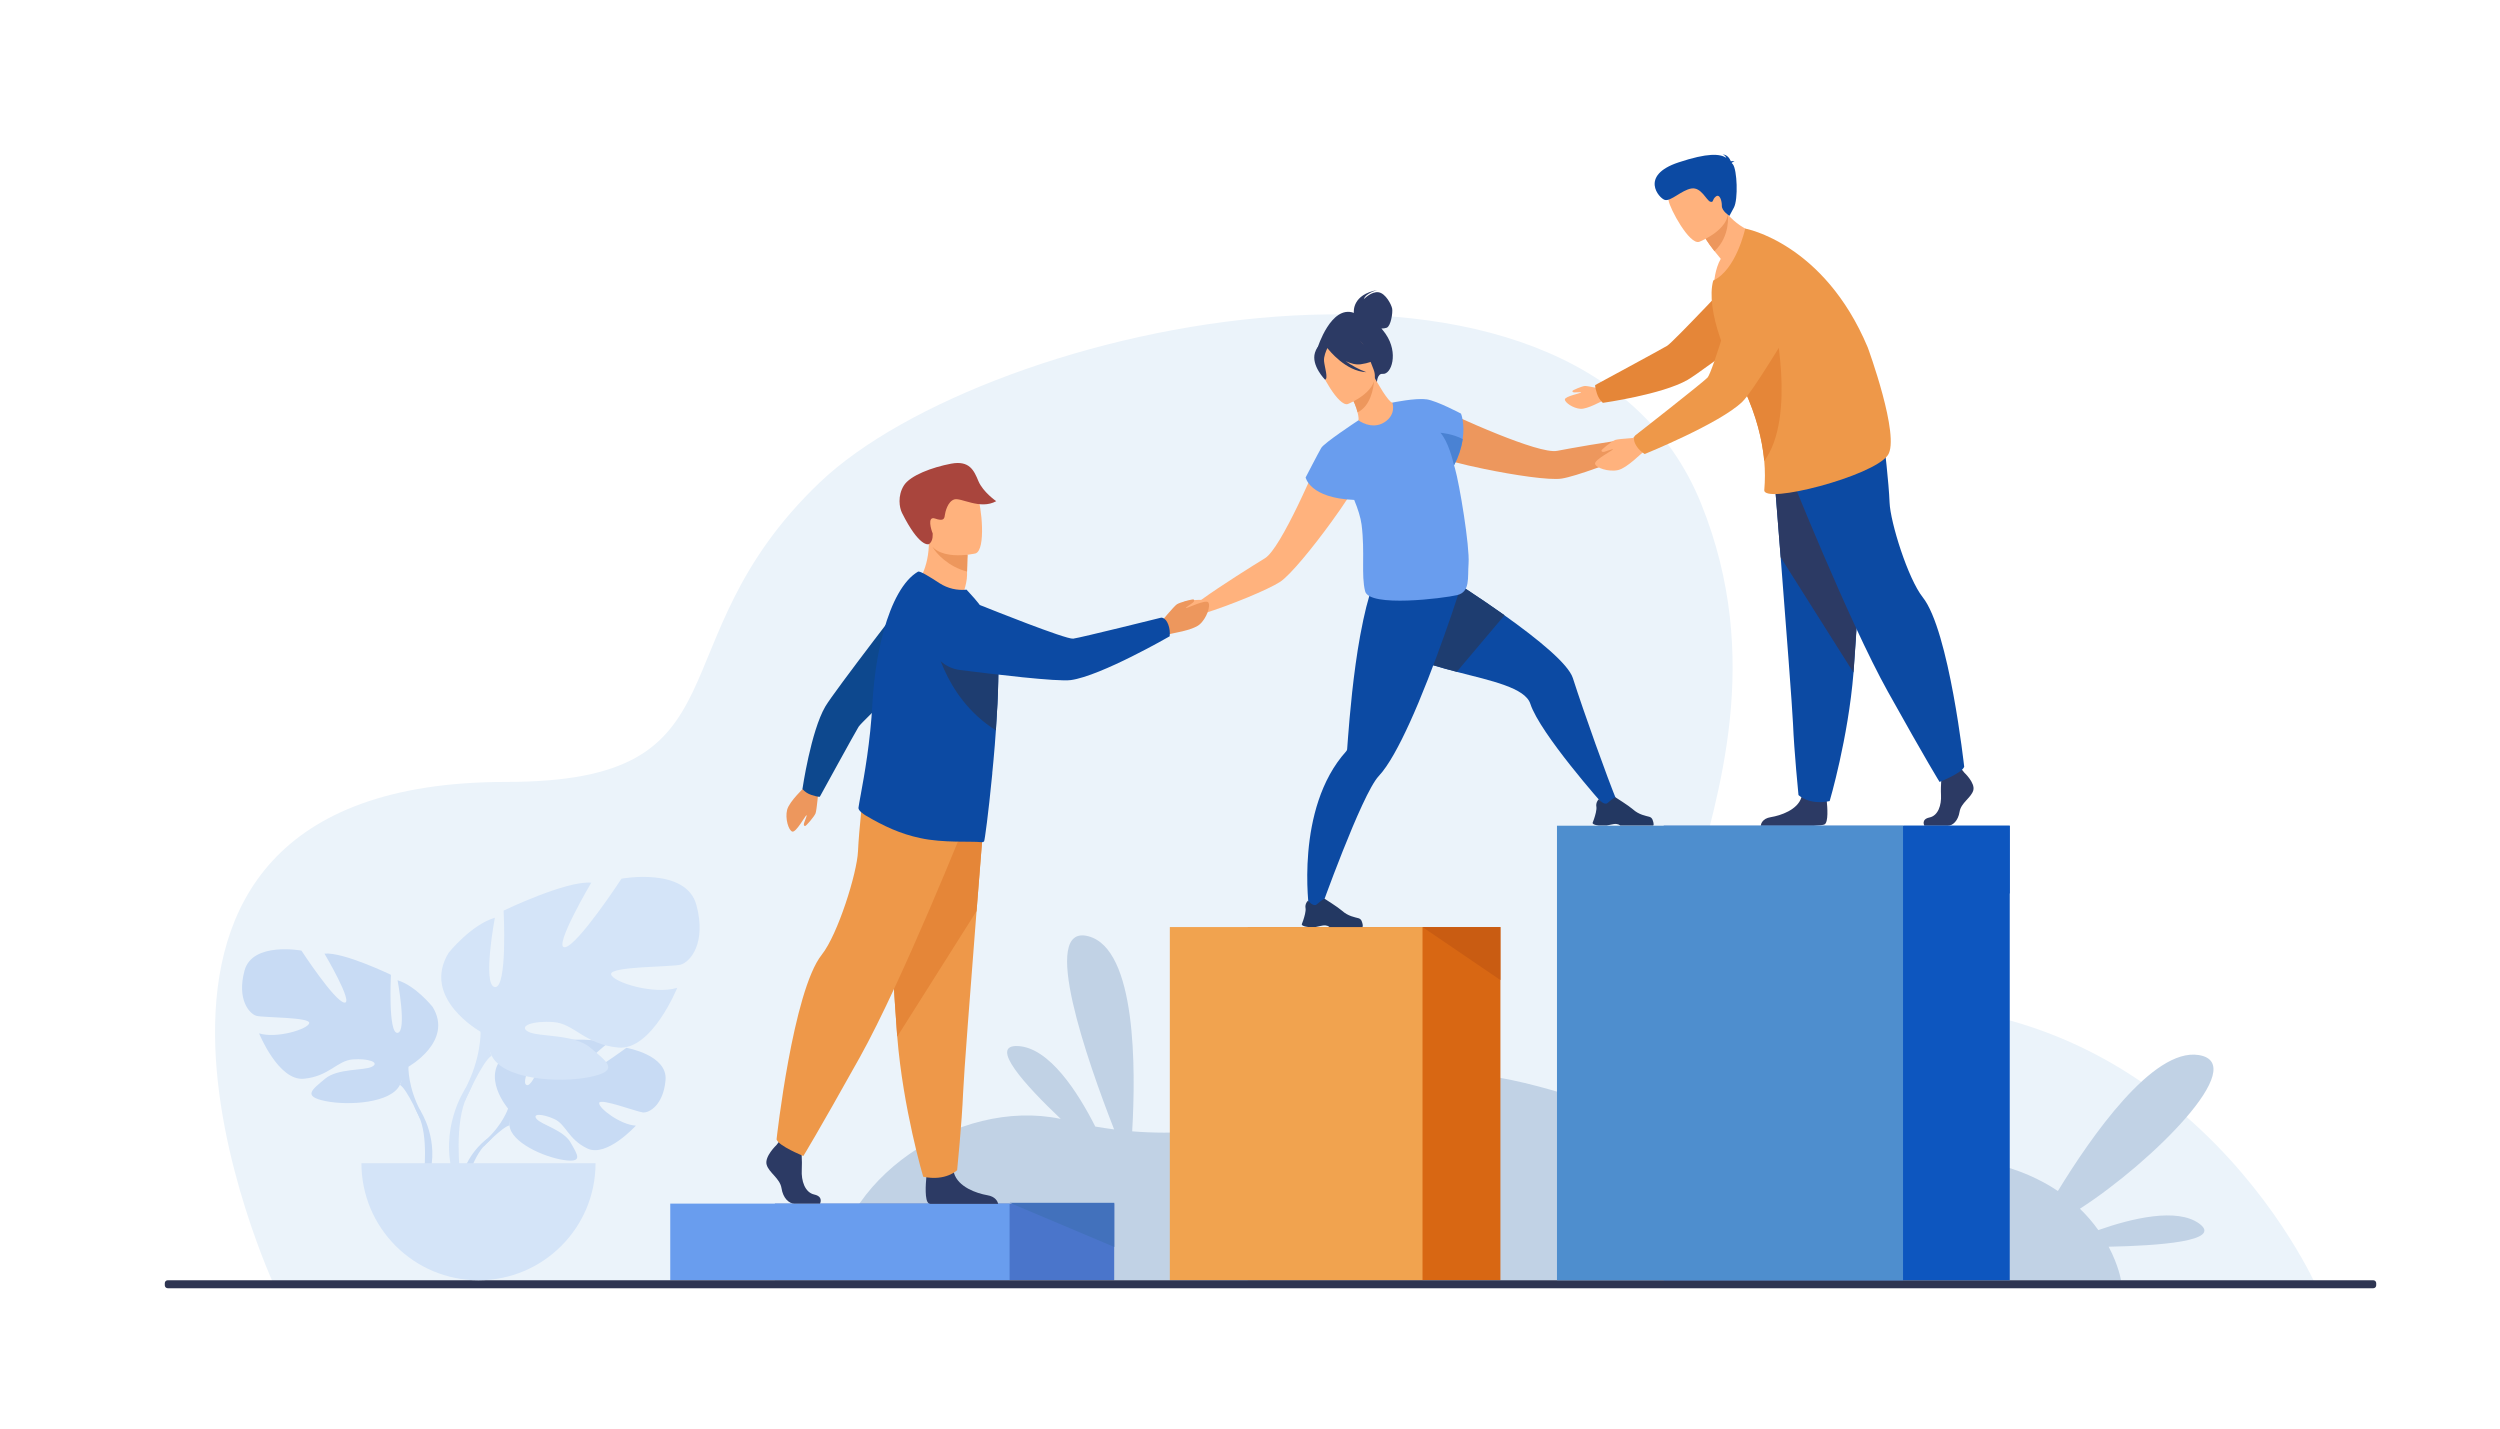 <?xml version="1.0" encoding="utf-8"?>
<!-- Generator: Adobe Illustrator 21.1.0, SVG Export Plug-In . SVG Version: 6.00 Build 0)  -->
<svg version="1.1" id="_Layer_" xmlns="http://www.w3.org/2000/svg" xmlns:xlink="http://www.w3.org/1999/xlink" x="0px" y="0px"
	 viewBox="0 0 2975 1700" style="enable-background:new 0 0 2975 1700;" xml:space="preserve">
<style type="text/css">
	.st0{fill:#EBF3FA;}
	.st1{fill:#C1D2E5;}
	.st2{fill:#4A75CB;}
	.st3{fill:#699DEE;}
	.st4{fill:#D86713;}
	.st5{fill:#F1A34F;}
	.st6{fill:#C95C12;}
	.st7{fill:#ED975D;}
	.st8{fill:#0C4AA3;}
	.st9{fill:#233862;}
	.st10{fill:#1E3D70;}
	.st11{fill:#FFB27D;}
	.st12{fill:#2C3A64;}
	.st13{fill:#4A82D3;}
	.st14{fill:#A9453D;}
	.st15{fill:#EE9849;}
	.st16{fill:#E58638;}
	.st17{fill:#0D488E;}
	.st18{fill:#2E3552;}
	.st19{fill:#4271BC;}
	.st20{fill:#0D56BF;}
	.st21{fill:#4E8ECE;}
	.st22{fill:#C8DBF4;}
	.st23{fill:#D4E4F8;}
</style>
<title>mentor</title>
<path class="st0" d="M327.6,1532.5c0,0-282.7-602,274.5-602c294.4,0,173.1-165.2,373.3-356.3s900.1-343.9,1049,25.3
	s-219.2,649.4,136.6,601.3c427.5-57.8,596.4,331.8,596.4,331.8L327.6,1532.5z"/>
<path class="st1" d="M2617.1,1456.1c-26.4-19.3-80.3-6.3-120.1,7.7c-6.5-9.1-13.8-17.6-21.9-25.4c85.7-55.2,204.1-173,141.3-182.9
	c-54.5-8.7-128.1,97.3-167.5,161.8c-40.9-27.5-103.4-47.7-199-40.7c-248,18.2-441.8-141.8-584.6-88.4
	c-113.6,42.4-217.6,66.2-318,58.1c4.3-73.3,5.3-217.3-52.3-232.2c-58.4-15.2-1.1,148.3,30.8,229.9c-7.5-1-14.9-2.1-22.4-3.4
	c-20.6-40.7-54.6-93.9-92-95.8c-35.2-1.7,8.2,46.2,50.9,86.7c-122.7-25.8-268.3,74-270.7,192H2524c0,0-2.7-17.2-14.7-39.9
	C2568.5,1482.4,2645.7,1477,2617.1,1456.1z"/>
<rect x="922.1" y="1432.3" class="st2" width="403.8" height="91.2"/>
<rect x="797.6" y="1432.3" class="st3" width="403.8" height="91.2"/>
<rect x="1484.8" y="1103.2" class="st4" width="300.7" height="420.3"/>
<rect x="1392.1" y="1103.2" class="st5" width="300.7" height="420.3"/>
<polygon class="st6" points="1692.8,1103.2 1785.5,1166.3 1785.5,1103.2 "/>
<path class="st7" d="M1961.1,509.8c-4.7-0.7-18.7,12.3-18.7,12.3l0,0c-29.9,3.5-73.7,11.4-89.4,14.4c-11.2,2.2-41.2-8.1-70.5-19.8
	c-34.9-14-68.8-30.1-68.8-30.1c-19.3-1-41.3,34.3-2.1,56.8c6,3.4,28.5,9.3,54.4,14.6l0,0c35.8,7.4,78,13.8,92.4,11.5
	c16.7-2.6,64-19.9,92.1-33.2l0,0h0.1l0.3-0.2c1.7-0.8,8.6-3.8,13.2-3.6c5.3,0.3,17-9.3,17.4-11.9S1965.8,510.5,1961.1,509.8z"/>
<path class="st8" d="M1924.6,954.5l-16.5,3.3c0,0-75.4-84.7-87-120.3c-6.2-19-46-27.3-87.6-38c-36.2-9.4-73.7-20.6-91.7-42.6
	c-38.6-47.3,24.2-105.3,24.2-105.3s66.7,39.7,124.3,80.6c40.2,28.6,76,57.9,81.4,74.7C1884.8,847.8,1912.6,925.5,1924.6,954.5z"/>
<path class="st9" d="M1902.6,982.4h9.3c3.1-0.5,5.4-1.4,8.6-1.8c4.8-0.6,7.1,1.3,7.5,1.8l0.1,0.1h39.3c1-1.4,0-4.7-0.9-7.1
	c-0.6-1.6-2-2.9-3.7-3.4c-4.2-1.2-12.4-2.3-19.9-9.1c-4.2-3.8-20.5-14.1-20.5-14.1h-0.1c-0.4,0-2.1,0.5-9.4,6.8
	c-3.8,3.2-10.3-4.5-10.3-4.5c-0.9,0.8-1.6,1.8-2.1,2.9c-0.9,1.9-1.2,4-0.8,6c0.6,3.5-1.3,10.1-2.8,14.6c-0.9,2.7-1.7,4.6-1.7,4.6
	S1894.6,981.4,1902.6,982.4z"/>
<path class="st10" d="M1790.4,732.1l-56.8,67.3c-36.2-9.4-73.7-20.6-91.7-42.6c-38.6-47.3,24.2-105.3,24.2-105.3
	S1732.8,691.2,1790.4,732.1z"/>
<path class="st8" d="M1738.7,697c0,0-4.6,14.4-12,36.2c-9.4,27.5-23.5,66.6-38.7,102.9c-3.3,8-6.8,15.8-10.2,23.4
	c-12.7,27.9-25.6,51.8-37.1,64c-20.5,21.9-70.4,162.4-70.4,162.4l-12.4-3.4c0,0-17.4-120.1,44-188.4c0.7-0.7,1.1-1.6,1.2-2.5l0,0
	c0.8-10.1,3.7-55.4,10.1-101.3c1.6-11.3,3.3-22.5,5.3-33.3c0.1-0.7,0.3-1.4,0.4-2.1c9.3-50,18.3-72.2,29.8-83.4l84.9,24.2
	L1738.7,697z"/>
<path class="st9" d="M1556.5,1103.1h9.3c3.1-0.5,5.4-1.4,8.6-1.8c4.8-0.6,7.1,1.3,7.5,1.8l0.1,0.1h39.3c1-1.4,0-4.7-0.9-7.1
	c-0.6-1.6-2-2.9-3.7-3.4c-4.2-1.2-12.4-2.3-19.9-9.1c-4.2-3.8-20.5-14.1-20.5-14.1h-0.1c-0.4,0-2.1,0.5-9.4,6.8
	c-3.8,3.2-10.3-4.5-10.3-4.5c-0.9,0.8-1.6,1.8-2.1,2.9c-0.9,1.9-1.2,4-0.8,6c0.6,3.6-1.3,10.1-2.8,14.6c-0.9,2.7-1.7,4.6-1.7,4.6
	S1548.6,1102.1,1556.5,1103.1z"/>
<path class="st11" d="M1574.7,533.7c0,0-14.2,34.7-30.6,68.5c-13.8,28.4-29.1,56.2-38.8,62.1c-13.7,8.4-51.4,31.9-75.8,49.5
	c0,0-19.1-0.1-22,3.5s-9.8,20.1-7.8,21.7s17.2,0.9,20.8-2.9c3.2-3.3,10.4-5.7,12.2-6.2l0.3-0.1h0.1l0,0
	c29.7-9.1,76.3-28.2,90.4-37.5c12.1-8,39.1-41.2,60.5-70.7l0,0c15.6-21.4,28.3-40.9,30.4-47.4C1628.4,531.3,1588.4,520,1574.7,533.7
	z"/>
<path class="st12" d="M1649,397.5c-1.6-2.3-3.3-4.5-5.1-6.6c2.1,0.1,4.3-0.2,6.3-0.9c5-2.1,7.3-17.9,6.5-22.6s-7.7-18.3-16.2-19.6
	s-17.4,8.1-17.4,8.1c1.6-6.8,16-10.8,16-10.8c-29.8,5.5-28.2,25.3-28,27.2c-27.2-9.7-43.2,41.6-43.2,41.6l70.6,41.6
	c0,0,0.2-11.3,6.9-10.6C1655.8,446,1664.6,420.2,1649,397.5z"/>
<path class="st11" d="M1653.5,505.1c-16.2,7.6-37.7-3.4-37.6-3.5c1.4-1.4,0.9-5.5-0.4-11c-1.3-5.7-4.3-13.4-9.8-22.7
	c-1.2-2-2.3-3.9-3.7-6l1.8-0.7l31.4-12.6c0,0,5.1,9.1,10.4,17.5c4.5,6.9,9.3,13.2,11.3,13C1657.2,479,1678,493.3,1653.5,505.1z"/>
<path class="st7" d="M1635.3,451.8c-0.8,11.2-4.6,31.5-19.8,38.9c-1.3-5.7-4.3-13.4-9.8-22.7L1635.3,451.8z"/>
<path class="st11" d="M1603.9,480.8c0,0,40.9-16.1,30.5-41.5s-12.2-44.5-38.8-35.3s-27.7,21-26.2,30.3S1593,484.3,1603.9,480.8z"/>
<path class="st12" d="M1619.2,433.5c18.9-2.7,24.4-10.3,24.4-10.3c-11.5-3.9-21.3-11.7-27.6-22c0,0-21.3-7.2-37,4.8
	c-1,1.3-1.7,2.8-2,4.4c-3.6-1.2-9-0.9-12.2,9.3c-4.7,15.3,12,32.1,12,32.1c4.1-1.1-0.5-14.8-1.2-22.1c-0.5-5.4,2.4-12.2,4-15.5
	c2,2.6,21.9,27.7,46.3,28.7c-8.8-3.3-17-7.7-24.6-13.2C1607.2,432.5,1613.4,434.3,1619.2,433.5z"/>
<path class="st3" d="M1731.4,557.3c-0.3-1.2-0.7-2.5-1.1-3.8c5.2-9.7,8.7-20.2,10.3-31c2.8-18.7-2-30.3-2-30.3s-28.4-15.1-40.9-17
	h-0.2h-0.5c-12.7-1.8-40.1,3.9-40.1,3.9s5.3,14.1-9.6,23.5s-30.8-2.4-30.8-2.4l-1.5,1l0,0c0,0-39.2,25.8-42.7,31.8
	s-18.6,35.2-18.6,35.2s4.8,24.6,57.8,26.7c4.4,10.6,7.7,20.9,8.8,29.5c4.2,33.4-0.7,59.7,4.2,79.2s93.4,8.4,109.4,4.6
	s12.4-20.8,13.7-37.5C1749.1,649.8,1736.7,575.7,1731.4,557.3z"/>
<path class="st13" d="M1740.7,522.6c-1.7,10.9-5.2,21.4-10.4,31.1c-1.4-6.1-7.1-28.6-16.2-38.7
	C1714.1,514.9,1729.5,516.3,1740.7,522.6z"/>
<path class="st7" d="M1380.5,741.4c0,0,16.5-20,20-22.3s19.1-6.5,20-5.7s0.9,2-1,3.7s-9.3,6-8.2,6.5s23.3-10.6,26.5-6.8
	s-1.8,19.1-10.4,26.4s-34.1,10.5-35.7,11.5C1378.1,763.4,1380.5,741.4,1380.5,741.4z"/>
<path class="st11" d="M1090.4,695.3c0,0,23.7,28.1,53.8,16.3c0,0,6.5-15.7,6.6-27.3c0-1.4,0-2.8,0-4.1c0.2-13,0.6-20.3,0.6-20.3l0,0
	c-1.4-0.6-46.1-18.9-46-17.4C1106.1,677.7,1090.4,695.3,1090.4,695.3z"/>
<path class="st7" d="M1109.8,650.9c4.3,8,19.1,23.6,41,29.3c0.2-13,0.6-20.3,0.6-20.3l0,0C1150.2,659.6,1108.6,648.5,1109.8,650.9z"
	/>
<path class="st11" d="M1160.8,658.6c0,0-50.3,11.8-57.2-19.6s-18-51.1,13.8-60s40.7,1.8,45.6,11.7S1173.7,654.7,1160.8,658.6z"/>
<path class="st14" d="M1105.4,647.5c-0.7,0.4-11.5,3.8-32-37.1c-3.2-6.4-5.4-20.3,2.1-32.5s34.1-21.9,56.2-26.1s27.4,8.2,32.6,20.7
	c5.5,13.1,21.2,23.9,21.2,23.9c-19,10.6-42-4.6-49.9-2.1s-10.8,15-11.3,19s-1.5,7.3-11.5,3.8s-4.5,14.2-2.9,17.6
	C1109.7,634.8,1111.1,643.8,1105.4,647.5z"/>
<path class="st12" d="M975.8,1432.3h-30.5c-6.4,0-13.5-6.5-15.3-18.3s-14.9-18.3-17.7-28s11.7-23.4,11.7-23.4l2.4-3.2l2.5-3.3
	l24.1,5.8c0,0,0.6,5.8,1,13.2c0.3,5.3,0.4,11.5,0.1,17c-0.7,12.9,3.6,26.9,14.9,29.4S975.8,1432.3,975.8,1432.3z"/>
<path class="st12" d="M1187.8,1432.6h-80.7c-0.6-0.1-1.2-0.3-1.7-0.5c-5.4-2.8-3.7-24-3.1-30.6c0.1-1.2,0.2-1.9,0.2-1.9
	s28.4-23.4,32.3-5.5c0.1,0.6,0.3,1.1,0.4,1.7l0,0c4.9,16.8,27,24.3,39.7,26.5C1184.6,1423.9,1187.2,1429.7,1187.8,1432.6z"/>
<path class="st15" d="M1171.5,965.8c0,0-4.3,53.8-9.4,118.4c-6.9,87.8-15.2,195.7-16,216.1c-1.4,35.5-7.1,92.2-7.1,92.2
	s-13.5,13.5-40.4,7.8c0,0-24-81-30.9-166.8l-0.3-4.2c-6.4-87.3-16.3-271-16.3-271L1171.5,965.8z"/>
<path class="st16" d="M1171.5,965.8c0,0-4.3,53.8-9.4,118.4l-94.4,149.4l-0.3-4.2c-6.4-87.3-16.3-271-16.3-271L1171.5,965.8z"/>
<path class="st15" d="M1151.8,972.2c0,0-77.7,194.8-128.8,286.3s-67,117.1-67,117.1s-29.3-11.7-31.9-19.7c0,0,19.5-176.7,53.8-219.8
	c19.3-24.3,42-97.4,43.1-122.9s6.9-76.1,6.9-76.1L1151.8,972.2z"/>
<path class="st7" d="M974,939.8c0,0-2,24.3-3.5,28.1S959.2,983.2,958,983s-1.8-1.1-1.2-3.4s4-9.6,2.9-9.5s-12.3,20.7-16.8,19.5
	s-8.9-15.7-6.2-26s20.8-26.5,21.4-28.1C964,921.4,974,939.8,974,939.8z"/>
<path class="st17" d="M965.6,946c8.6,2.8,10,2.1,10,2.1s41.8-76.2,46.1-83.2s88.9-85.5,88.9-85.5l-21.8-81.1
	c0,0-96.3,124.6-106.7,142.5c-17.2,29.5-27.2,98.2-27.2,98.2C957.8,942.3,961.5,944.7,965.6,946z"/>
<path class="st8" d="M1187.9,811.3c-0.3,16.7-1.3,35.4-2.6,54.4l-0.2,3.4c-0.8,11.8-1.7,23.6-2.8,35.1c-0.4,4.6-0.9,9.2-1.3,13.7
	l-0.1,0.6c0,1.7-0.2,3.5-0.4,5.2c-4.2,43.1-8.7,77.2-9.5,77.7c-1,0.7-2.1,1-3.3,0.8c-11.3-1.4-45.1,1.2-72.7-4.9
	c-23.3-4.9-43.4-14.2-64.7-26.8c-2.8-1.7-9.3-6.1-8.7-9.4c0.5-3.6,1.5-8.9,2.7-15.5c4.2-22.9,11.4-62.4,13.9-108.6
	c0.5-8.6,1.2-17.1,2.1-25.5c2.1-20.5,5.9-40.9,11.3-60.8c9.5-34.1,23.4-60.2,40.8-70.4c2.3-1.3,14.6,6.5,25.8,13.8
	c9.5,6.1,20.8,8.8,32,7.6l9.4,10.4c11.4,13.2,23.5,30.8,26.8,55.8c0.2,1.8,0.5,3.8,0.6,5.9C1188,786.3,1188.3,798.8,1187.9,811.3z"
	/>
<path class="st10" d="M1187.9,811.3c-0.3,16.7-1.3,35.4-2.6,54.4l-0.2,3.4c-64.6-40.4-74.6-114.4-74.6-114.4
	c31.8,1.4,57,8.7,76.5,19.2C1188,786.3,1188.3,798.8,1187.9,811.3z"/>
<path class="st8" d="M1390.3,743.4c-3.3-9-8.5-8.4-8.5-8.4s-96.1,23.9-104.7,25s-103.4-37-103.4-37s-37.3-16.8-54.8-1.5
	c-15.2,13.3-15.9,30.1-12.3,44.3c4.3,16.8,18.5,29.3,35.7,31.5c38.7,4.9,115.9,14.2,132,12c36-5,117.6-52.1,117.6-52.1
	C1392.4,752.5,1391.9,747.8,1390.3,743.4z"/>
<path class="st12" d="M2337.5,919.4c0,0,13.3,12.4,10.7,21.2s-14.6,14.7-16.3,25.4s-8.1,16.6-14,16.6H2290c0,0-4.3-7.6,6.1-9.8
	s14.3-14.9,13.7-26.6s1-27.3,1-27.3l22.1-5.2L2337.5,919.4z"/>
<path class="st12" d="M2171.1,981.1c-1.4,0.7-6.1,1.2-12.6,1.5h-63.2c0.2-1.9,1.7-8.6,12-10.2c11.7-1.9,31.9-8.7,36.4-23.6
	c0.1-0.5,0.3-1,0.4-1.5c3.6-16,29.6,4.9,29.6,4.9s0.1,0.6,0.2,1.7C2174.5,959.7,2176.1,978.7,2171.1,981.1z"/>
<path class="st8" d="M2110.4,554.5c0,0,4,49.3,8.6,108.7c6.3,80.6,13.9,179.5,14.7,198.3c1.3,32.5,6.5,84.6,6.5,84.6
	s12.4,12.4,37.1,7.2c0,0,22-74.3,28.4-153l0.3-3.9c5.9-80.1,15-248.7,15-248.7L2110.4,554.5z"/>
<path class="st12" d="M2110.4,554.5c0,0,4,49.3,8.6,108.7l86.6,137.1l0.3-3.9c5.9-80.1,15-248.7,15-248.7L2110.4,554.5z"/>
<path class="st8" d="M2128.5,560.4c0,0,71.3,178.7,118.1,262.7s61.5,107.4,61.5,107.4s26.9-10.7,29.3-18.1
	c0,0-17.9-162.1-49.3-201.6c-17.7-22.3-38.6-89.3-39.5-112.8s-6.4-69.8-6.4-69.8L2128.5,560.4z"/>
<path class="st11" d="M1908.6,463.5c0,0-19.3-4.4-22.6-4.2s-14.6,5-14.8,5.9s0.4,1.7,2.3,1.8s8.4-0.7,8,0.1s-19.1,4.5-19.3,8.2
	s10,10.7,18.6,11.2s25.6-9.6,27.1-9.7C1920.4,475.7,1908.6,463.5,1908.6,463.5z"/>
<path class="st16" d="M1900.4,468.4c-2.8-8.8-2.1-10.2-2.1-10.2s78.4-42.4,85.6-46.7S2072,321,2072,321l83,22.8
	c0,0-128.4,97.8-146.8,108.3c-30.4,17.4-100.8,27.3-100.8,27.3C1904.2,476.4,1901.7,472.6,1900.4,468.4z"/>
<path class="st11" d="M2097.1,279.1c0,0-29.1,51.2-57.5,57.9c0,0,1.2-17.2,8.1-29c-2.8-3.3-5.3-6.4-7.5-9.2
	c-3.8-4.8-7.3-9.7-10.6-14.8l9.7-25.9l6.6-17.6c2.9,5.3,6.3,10.2,10.2,14.7C2074.7,276.7,2097.1,279.1,2097.1,279.1z"/>
<path class="st7" d="M2056.1,255.3c0,0,3.5,25.6-15.9,43.6c-3.8-4.8-7.3-9.7-10.6-14.8l9.7-25.9
	C2049.6,255,2056.1,255.3,2056.1,255.3z"/>
<path class="st11" d="M2022,287.8c0,0,43.5-16.9,32.5-43.8s-12.7-47.2-41-37.5s-29.4,22.1-27.9,32S2010.4,291.5,2022,287.8z"/>
<path class="st15" d="M2246.5,541.7c-17.5,25.2-148.6,58.9-147,41.4c1-11.4,1-23,0-34.4c-0.3-3.7-0.8-7.7-1.4-11.9
	c-3.3-22.9-11.2-52.4-28.9-86.5c-1.3-2.6-2.7-5.1-4.1-7.7c-7.2-13.1-13.3-26.7-18.2-40.8c-9.1-26.2-12.7-51.4-8.2-67.8
	c0-0.1,0-0.2,0.1-0.2c27.4-12.7,38-61.8,38-61.8s93.5,16.8,145.8,141.4C2222.6,413.3,2261.7,519.8,2246.5,541.7z"/>
<path class="st16" d="M2099.4,548.7c-0.3-3.7-0.8-7.7-1.4-11.9c-3.3-22.9-11.2-52.4-28.9-86.5c3-18.4,7.2-33.6,11.8-40.5
	c18.6-27.9,29.5-32.3,29.5-32.3S2138.4,495.4,2099.4,548.7z"/>
<path class="st11" d="M1952.1,520.7c0,0-25.9,1.4-29.9,2.8s-16.6,11.5-16.5,12.7s1.1,2,3.6,1.4s10.3-3.9,10.1-2.8
	s-22.3,12.4-21.3,17.2s16.4,9.9,27.4,7.4s28.7-21.2,30.5-21.8C1971.3,531.8,1952.1,520.7,1952.1,520.7z"/>
<path class="st15" d="M1947.2,530.5c-5.2-8.4-1.4-12.2-1.4-12.2s79.9-62.5,86.1-68.9s35.3-106.9,35.3-106.9s10-40.7,33.4-45.2
	c20.3-3.9,34.4,6.1,43.5,17.9c10.9,14.1,12.1,33.4,2.9,48.7c-20.4,34.4-61.5,102.6-73.6,114.2c-26.7,25.9-116.2,62.2-116.2,62.2
	C1953.2,537.9,1949.7,534.5,1947.2,530.5z"/>
<path class="st8" d="M2060.7,194c0.3-0.6,1.2-1.2,3.4-1.9c-1.4-0.4-2.9-0.5-4.4-0.2c-1.2-3-4.2-8-9.8-8.1c2,0.6,3.6,2.1,4.4,4
	c-7.6-4.8-21.8-6.2-57,5.5c-46.5,15.5-23.3,42.5-16.2,44.6s20-11.7,31.7-13.6s18,14.4,22.4,15.7s1.9-2.4,6.6-6.1s7.3,5,7.2,11.1
	s9,11.9,9,11.9l5.3-9.8c5.3-9.8,3.9-45.2-1.2-51.6L2060.7,194z"/>
<path class="st18" d="M199.6,1523.5h2624.6c1.9,0,3.5,1.5,3.5,3.5v2.5c0,1.9-1.5,3.5-3.5,3.5H199.6c-1.9,0-3.5-1.5-3.5-3.5v-2.5
	C196.1,1525,197.7,1523.5,199.6,1523.5z"/>
<polygon class="st19" points="1326,1431.3 1326,1483.9 1201.4,1431.3 "/>
<rect x="1979.8" y="982.6" class="st20" width="411.8" height="540.9"/>
<rect x="1852.8" y="982.6" class="st21" width="411.8" height="540.9"/>
<polygon class="st20" points="2391.6,982.6 2391.6,1063.5 2264.7,982.6 "/>
<path class="st22" d="M604.6,1319.2c0,0-33.9-39.6-2.1-64.7c0,0,23.3-14.1,42.2-12.9c0,0-26.9,45-18.2,49.5s26.3-52.4,26.3-52.4
	s52.9-5.1,69.9,3.1c0,0-45.2,37-35.7,39.2s58.4-34.1,58.4-34.1s49.2,8.4,46.6,38.4s-19.6,39.3-27,38.5s-51.1-17.4-52-11.3
	s25.3,26.1,43.7,27c0,0-34.7,38.3-57.8,27.2s-25-28.6-39.4-35.1s-26.7-6.6-20.7,0.2s32,13.2,40.2,27.8s15.6,24.4-8.3,20.8
	s-62.7-21.1-64.4-41.1L604.6,1319.2z"/>
<path class="st22" d="M767.9,1286.1c0,0-133.7-5.2-163.3,33.1c0,0-6.5,19.6-26.6,37.4l-3.1,8.5c0,0,23.2-24.4,31.5-25.9
	C606.3,1339.2,593.3,1291.8,767.9,1286.1z"/>
<path class="st22" d="M577.9,1356.5c0,0-28.7,21.2-30.7,59.2l5.2,0.5c0,0,9.2-39.2,25.7-54.6S577.9,1356.5,577.9,1356.5z"/>
<path class="st22" d="M486,1269.4c0,0,54-30.2,28.8-71.2c0,0-20.1-25.2-41.7-31.7c0,0,11.5,61.2,0,62.6s-7.9-69.1-7.9-69.1
	s-56.8-27.4-79.1-25.2c0,0,35.3,59.7,23.7,58.3s-51.1-61.9-51.1-61.9s-58.3-10.8-67.7,23.7s5.8,51.8,14.4,54s64,1.4,62.6,8.6
	s-38.9,18.7-59.7,12.2c0,0,23,56.8,53.2,54s39.6-21.6,58.3-23s32.4,3.6,23,8.6s-41,1.7-56.1,14.5s-27.3,20.8,0.7,26.5
	s78.4,2.2,88.5-19.4L486,1269.4z"/>
<path class="st22" d="M317.6,1165.8c0,0,151.1,48.9,168.4,103.6c0,0-0.7,24.5,14.4,52.5v10.8c0,0-15.8-36.7-24.5-41.7
	C475.9,1291,509.7,1243.5,317.6,1165.8z"/>
<path class="st22" d="M500.4,1321.9c0,0,23.3,35.4,10,78.4l-6-1.6c0,0,5.8-47.4-6.4-71.3S500.4,1321.9,500.4,1321.9z"/>
<path class="st23" d="M571.8,1227.7c0,0-71.1-39.8-37.9-93.9c0,0,26.5-33.2,55-41.7c0,0-15.2,80.6,0,82.5s10.4-91,10.4-91
	s74.9-36,104.3-33.2c0,0-46.5,78.7-31.3,76.8s67.3-81.6,67.3-81.6s76.8-14.2,89.1,31.3s-7.6,68.3-19,71.1s-84.4,1.9-82.5,11.4
	s51.2,24.7,78.7,16.1c0,0-30.3,74.9-70.2,71.1s-52.2-28.4-76.8-30.3s-42.7,4.7-30.3,11.4s54.1,2.2,74,19.1s36,27.4-1,34.9
	s-103.3,2.8-116.6-25.7L571.8,1227.7z"/>
<path class="st23" d="M793.8,1091.2c0,0-199.2,64.5-221.9,136.6c0,0,1,32.2-19,69.2v14.2c0,0,20.9-48.4,32.2-55
	C585.1,1256.2,540.5,1193.6,793.8,1091.2z"/>
<path class="st23" d="M552.9,1296.9c0,0-30.7,46.6-13.2,103.4l7.9-2.1c0,0-7.7-62.5,8.4-94S552.9,1296.9,552.9,1296.9z"/>
<path class="st23" d="M569.4,1523.5c76.9,0,139.3-62.4,139.3-139.3l0,0H430.1C430.1,1461.1,492.5,1523.5,569.4,1523.5z"/>
</svg>
